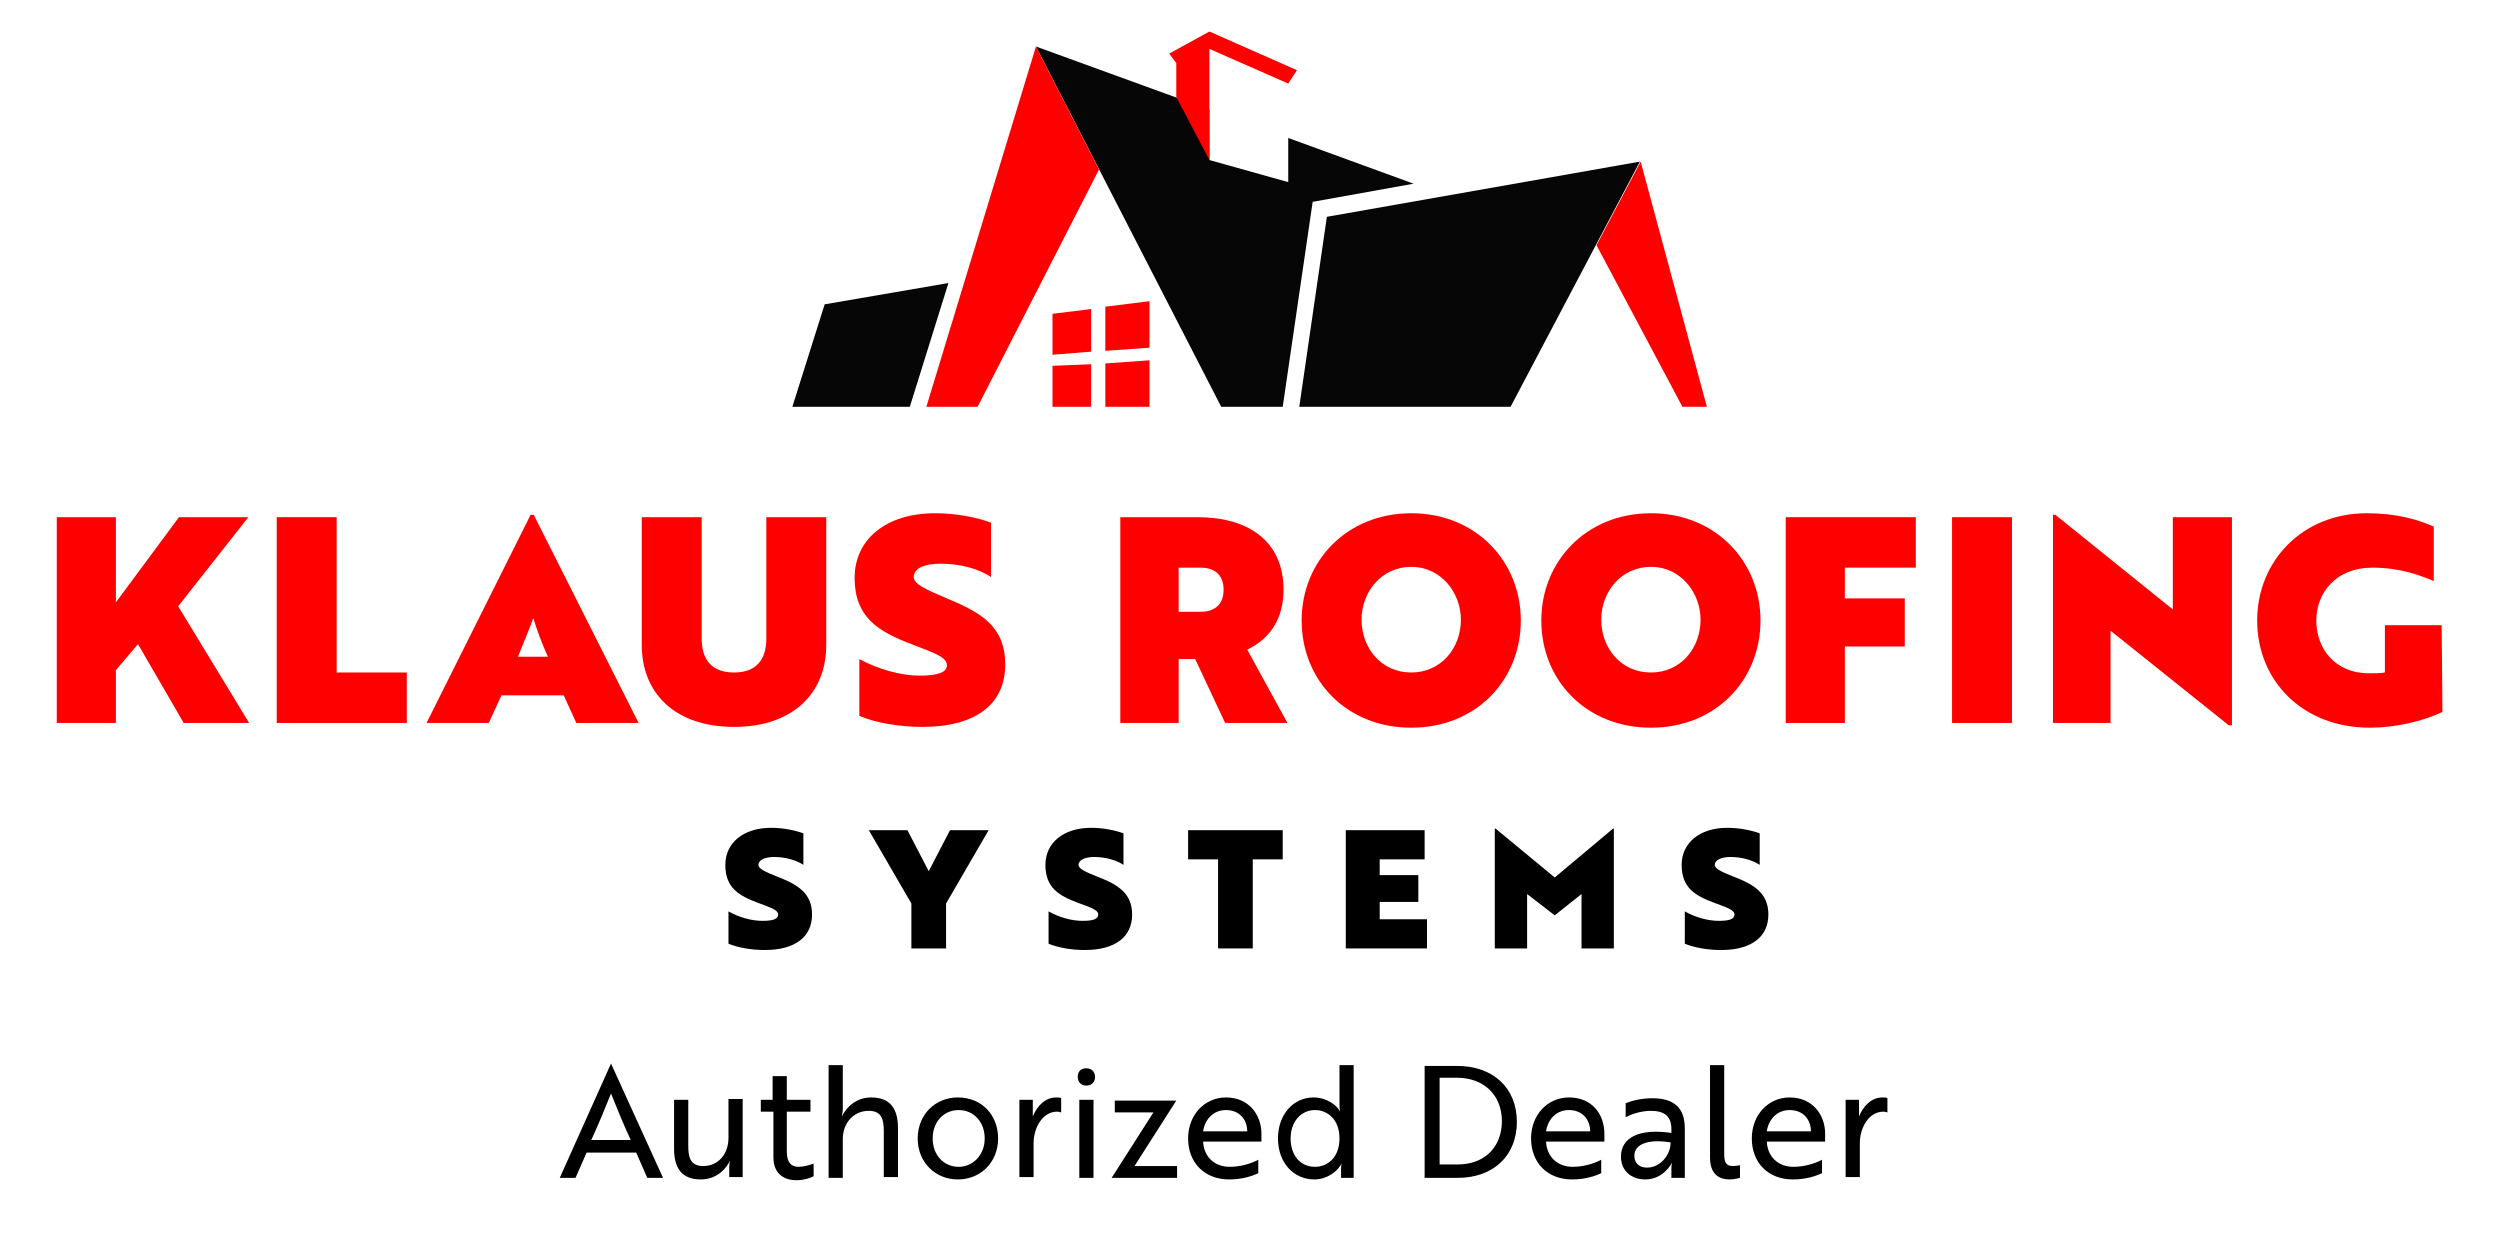<?xml version="1.0" encoding="utf-8"?>
<!-- Generator: Adobe Illustrator 24.3.0, SVG Export Plug-In . SVG Version: 6.00 Build 0)  -->
<svg version="1.1" id="Layer_1" xmlns="http://www.w3.org/2000/svg" xmlns:xlink="http://www.w3.org/1999/xlink" x="0px" y="0px"
	 viewBox="0 0 317.1 156.7" style="enable-background:new 0 0 317.1 156.7;" xml:space="preserve">
<style type="text/css">
	.st0{fill:#FF0000;}
	.st1{fill:#070606;}
	.st2{enable-background:new    ;}
</style>
<g>
	<g>
		<g>
			<polyline class="st0" points="7.2,65.6 14.7,65.6 14.7,76.4 22.7,65.6 31.5,65.6 22.6,76.9 31.6,91.7 23.3,91.7 17.5,81.7 
				14.7,85 14.7,91.7 7.2,91.7 			"/>
		</g>
		<g>
			<polygon class="st0" points="35.1,91.7 35.1,65.6 42.7,65.6 42.7,85.3 51.6,85.3 51.6,91.7 			"/>
		</g>
		<g>
			<path class="st0" d="M71.5,88.2h-7.9L62,91.7h-7.9l13.2-26.4h0.4L81,91.7h-7.9L71.5,88.2z M65.7,83.3h3.8
				c-0.7-1.5-1.6-3.9-1.8-4.8h-0.1C67.3,79.4,66.3,81.8,65.7,83.3"/>
		</g>
		<g>
			<path class="st0" d="M81.4,65.6H89V81c0,2.7,1.3,4.3,4.1,4.3c2.8,0,4.1-1.6,4.1-4.3V65.6h7.6v16.2c0,6.2-4.3,10.4-11.7,10.4
				c-7.4,0-11.7-4.2-11.7-10.4V65.6z"/>
		</g>
		<g>
			<path class="st0" d="M127.5,84.3c0,5-3.7,7.9-10.5,7.9c-2.9,0-5.9-0.5-8-1.4v-7.2c2.4,1.3,5.3,2.1,7.6,2.1c2.3,0,3.5-0.4,3.5-1.3
				c0-1.1-1.7-1.6-4.5-2.7c-4.2-1.6-7.2-3.4-7.2-8.4c0-4.9,4-8.2,10.2-8.2c2.6,0,5.3,0.5,7.1,1.2v6.9c-1.6-1.1-4-1.7-6.4-1.7
				c-2.1,0-3.4,0.6-3.4,1.7c0,0.9,1.6,1.6,4.2,2.7C124.4,77.7,127.5,79.4,127.5,84.3"/>
		</g>
		<g>
			<path class="st0" d="M155.4,91.7l-3.8-8.1h-2.1v8.1h-7.4V65.6h9.8c6.4,0,10.9,3,10.9,9.2c0,3.7-1.7,6.2-4.6,7.6l5.1,9.3H155.4z
				 M149.5,72v5.6h2.8c1.5,0,2.9-0.7,2.9-2.8c0-2.1-1.4-2.8-2.9-2.8C152.3,72,149.5,72,149.5,72z"/>
		</g>
		<g>
			<path class="st0" d="M179,65.1c8.2,0,13.9,6.1,13.9,13.6c0,7.6-5.7,13.6-13.9,13.6s-13.9-6-13.9-13.6
				C165.1,71.2,170.8,65.1,179,65.1 M179,85.3c3.8,0,6.3-3.1,6.3-6.7c0-3.4-2.5-6.7-6.3-6.7s-6.3,3.2-6.3,6.7
				C172.7,82.2,175.2,85.3,179,85.3"/>
		</g>
		<g>
			<path class="st0" d="M209.4,65.1c8.2,0,13.9,6.1,13.9,13.6c0,7.6-5.7,13.6-13.9,13.6s-13.9-6-13.9-13.6
				C195.5,71.2,201.2,65.1,209.4,65.1 M209.4,85.3c3.8,0,6.3-3.1,6.3-6.7c0-3.4-2.5-6.7-6.3-6.7s-6.3,3.2-6.3,6.7
				C203.1,82.2,205.6,85.3,209.4,85.3"/>
		</g>
		<g>
			<polygon class="st0" points="226.5,65.6 243,65.6 243,72 234,72 234,75.9 241.6,75.9 241.6,82 234,82 234,91.7 226.5,91.7 			"/>
		</g>
		<g>
			<rect x="247.6" y="65.6" class="st0" width="7.6" height="26.1"/>
		</g>
		<g>
			<polygon class="st0" points="267.7,80 267.7,91.7 260.4,91.7 260.4,65.3 260.7,65.3 275.6,77.3 275.6,65.6 283.1,65.6 283.1,92 
				282.7,92 			"/>
		</g>
		<g>
			<path class="st0" d="M309.8,90.3c-2.5,1.2-6,2-9.2,2c-8.6,0-14.3-6-14.3-13.6c0-7.5,5.7-13.6,13.9-13.6c3.8,0,6.5,0.8,8.5,1.7
				v6.9c-1.7-0.7-4.2-1.7-7.8-1.7c-4.6,0-7.1,3.2-7.1,6.7s2.3,6.7,6.7,6.7c0.7,0,1.4,0,2-0.1v-6h7.2L309.8,90.3L309.8,90.3z"/>
		</g>
		<g>
			<path d="M103,116c0,2.8-2.1,4.5-6,4.5c-1.7,0-3.4-0.3-4.6-0.8v-4.1c1.4,0.8,3,1.2,4.3,1.2s2-0.2,2-0.8c0-0.6-1-0.9-2.6-1.5
				c-2.4-0.9-4.1-1.9-4.1-4.8c0-2.8,2.3-4.7,5.8-4.7c1.5,0,3,0.3,4.1,0.7v4c-0.9-0.6-2.3-1-3.7-1c-1.2,0-2,0.4-2,1
				c0,0.5,0.9,0.9,2.4,1.5C101.2,112.2,103,113.3,103,116"/>
		</g>
		<g>
			<polygon points="115.6,120.3 115.6,114.6 110.2,105.3 115.1,105.3 117.8,110.5 120.5,105.3 125.4,105.3 120,114.6 120,120.3 			
				"/>
		</g>
		<g>
			<path d="M143.6,116c0,2.8-2.1,4.5-6,4.5c-1.7,0-3.4-0.3-4.6-0.8v-4.1c1.4,0.8,3,1.2,4.3,1.2s2-0.2,2-0.8c0-0.6-1-0.9-2.6-1.5
				c-2.4-0.9-4.1-1.9-4.1-4.8c0-2.8,2.3-4.7,5.8-4.7c1.5,0,3,0.3,4.1,0.7v4c-0.9-0.6-2.3-1-3.7-1c-1.2,0-2,0.4-2,1
				c0,0.5,0.9,0.9,2.4,1.5C141.8,112.2,143.6,113.3,143.6,116"/>
		</g>
		<g>
			<polygon points="162.7,105.3 162.7,109 158.9,109 158.9,120.3 154.5,120.3 154.5,109 150.7,109 150.7,105.3 			"/>
		</g>
		<g>
			<polygon points="170.7,105.3 180.7,105.3 180.7,109 175,109 175,111 179.9,111 179.9,114.4 175,114.4 175,116.6 181,116.6 
				181,120.3 170.7,120.3 			"/>
		</g>
		<g>
			<polygon points="193.7,113.4 193.7,120.3 189.6,120.3 189.6,105.1 189.7,105.1 197.2,111.3 204.6,105.1 204.7,105.1 204.7,120.3 
				200.6,120.3 200.6,113.4 197.2,116.1 			"/>
		</g>
		<g>
			<path d="M224.3,116c0,2.8-2.1,4.5-6,4.5c-1.7,0-3.4-0.3-4.6-0.8v-4.1c1.4,0.8,3,1.2,4.3,1.2s2-0.2,2-0.8c0-0.6-1-0.9-2.6-1.5
				c-2.4-0.9-4.1-1.9-4.1-4.8c0-2.8,2.3-4.7,5.8-4.7c1.5,0,3,0.3,4.1,0.7v4c-0.9-0.6-2.3-1-3.7-1c-1.2,0-2,0.4-2,1
				c0,0.5,0.9,0.9,2.4,1.5C222.5,112.2,224.3,113.3,224.3,116"/>
		</g>
		<g>
			<polygon class="st0" points="138.4,44.6 133.5,45 133.5,39.8 138.4,39.2 			"/>
		</g>
		<g>
			<polygon class="st0" points="145.8,44.1 140.2,44.5 140.2,38.9 145.8,38.2 			"/>
		</g>
		<g>
			<polygon class="st0" points="138.4,51.6 133.5,51.6 133.5,46.4 138.4,46.2 			"/>
		</g>
		<g>
			<polygon class="st0" points="145.8,51.6 140.2,51.6 140.2,46.1 145.8,45.7 			"/>
		</g>
		<g>
			<polygon class="st1" points="168.3,27.5 164.8,51.6 191.6,51.6 208,20.5 			"/>
		</g>
		<g>
			<polyline class="st1" points="131.4,5.9 154.9,51.6 162.7,51.6 166.5,25.6 179.3,23.3 163.4,17.5 163.4,23.1 153.4,20.3 
				153.4,13.9 131.4,5.9 			"/>
		</g>
		<g>
			<polygon class="st0" points="153.4,4 148.3,6.8 149.2,8 149.2,12.3 153.4,20.3 153.4,6.2 163.4,10.6 164.5,8.9 			"/>
		</g>
		<g>
			<polygon class="st0" points="208.1,20.5 202.5,31.1 213.4,51.6 216.5,51.6 			"/>
		</g>
		<g>
			<polygon class="st0" points="131.4,5.9 117.5,51.6 124,51.6 139.4,21.5 			"/>
		</g>
		<g>
			<polygon class="st1" points="120.3,35.9 104.6,38.6 100.5,51.6 115.4,51.6 			"/>
		</g>
	</g>
</g>
<g class="st2">
	<path d="M77.5,134.9L77.5,134.9l6.6,14.5h-2l-1.4-3.2h-6.3l-1.4,3.2h-2L77.5,134.9z M80,144.6c-1-2.2-1.7-3.9-2.5-5.9
		c-0.8,2-1.5,3.7-2.5,5.9H80z"/>
	<path d="M92.5,149.4l0-1.4c0-0.4,0.1-0.7,0.1-0.8h0c-0.4,0.9-1.6,2.4-3.7,2.4c-2.4,0-3.4-1.4-3.4-3.9v-6.2h1.8v5.8
		c0,1.4,0.2,2.6,1.9,2.6c1.9,0,3.2-1.5,3.2-3.6v-4.9h1.8v9.9H92.5z"/>
	<path d="M98,139.5v-3h1.8v3h3v1.5h-3v5.1c0,1.4,0.6,1.9,1.5,1.9c0.6,0,1.3-0.2,1.9-0.4v1.6c-0.4,0.2-1.2,0.5-2.2,0.5
		c-1.4,0-2.9-0.7-2.9-2.9V141h-1.6v-1.5H98z"/>
	<path d="M105.1,135.1h1.8v5.5c0,0.5-0.1,0.8-0.1,1h0c0.4-0.9,1.6-2.4,3.7-2.4c2.4,0,3.4,1.4,3.4,3.9v6.2h-1.8v-5.8
		c0-1.4-0.2-2.6-1.9-2.6c-1.9,0-3.3,1.5-3.3,3.6v4.9h-1.8V135.1z"/>
	<path d="M126.6,144.4c0,3-2.2,5.2-5.1,5.2c-2.9,0-5.1-2.2-5.1-5.2c0-3,2.2-5.2,5.1-5.2C124.5,139.2,126.6,141.4,126.6,144.4z
		 M124.9,144.4c0-2.1-1.4-3.6-3.3-3.6c-1.9,0-3.3,1.5-3.3,3.6c0,2.1,1.4,3.6,3.3,3.6C123.4,148,124.9,146.5,124.9,144.4z"/>
	<path d="M129.3,139.5h1.7l0,1.4c0,0.4,0,0.7,0,0.7h0c0.6-1.4,1.6-2.4,3-2.4c0.3,0,0.5,0,0.6,0.1v1.8c-0.1,0-0.3-0.1-0.5-0.1
		c-1.9,0-3,2.1-3,4v4.3h-1.8V139.5z"/>
	<path d="M137.8,135.5c0.7,0,1.1,0.5,1.1,1.1c0,0.7-0.5,1.1-1.1,1.1c-0.7,0-1.1-0.5-1.1-1.1C136.7,135.9,137.1,135.5,137.8,135.5z
		 M138.7,139.5v9.9h-1.8v-9.9H138.7z"/>
	<path d="M149.3,149.4H141l5.3-8.3h-4.9v-1.5h7.8l-5.3,8.3h5.4V149.4z"/>
	<path d="M160,143.8c0,0.4,0,0.8,0,1h-7.4v0c0.1,1.9,1.4,3.2,3.4,3.2c1.3,0,2.7-0.4,3.6-0.9v1.7c-0.8,0.4-2.1,0.8-3.7,0.8
		c-3.1,0-5.2-2.1-5.2-5.2c0-3,2.1-5.2,4.8-5.2C158.4,139.2,160,141.4,160,143.8z M155.5,140.8c-1.7,0-2.7,1.3-2.9,2.7h5.6
		C158.2,142.1,157.3,140.8,155.5,140.8z"/>
	<path d="M171.8,149.4h-1.7l0-1.2c0-0.4,0.1-0.7,0.1-0.7h0c-0.5,1.1-1.9,2.1-3.5,2.1c-2.6,0-4.6-2.1-4.6-5.2c0-3.1,2-5.2,4.5-5.2
		c1.6,0,2.9,0.9,3.4,1.8h0c0,0-0.1-0.3-0.1-0.8v-5.1h1.8V149.4z M163.7,144.4c0,2.1,1.2,3.6,3.1,3.6c1.5,0,3.1-1.1,3.1-3.6
		c0-2.5-1.6-3.6-3.1-3.6C165,140.8,163.7,142.3,163.7,144.4z"/>
	<path d="M180.7,149.4v-14.2h4.1c4.6,0,7.6,2.8,7.6,7.1c0,4.3-3,7.1-7.5,7.1H180.7z M182.6,136.7v11h2.3c3.4,0,5.6-2.2,5.6-5.5
		c0-3.3-2.3-5.5-5.7-5.5H182.6z"/>
	<path d="M203.5,143.8c0,0.4,0,0.8,0,1h-7.4v0c0.1,1.9,1.4,3.2,3.4,3.2c1.3,0,2.7-0.4,3.6-0.9v1.7c-0.8,0.4-2.1,0.8-3.7,0.8
		c-3.1,0-5.2-2.1-5.2-5.2c0-3,2.1-5.2,4.8-5.2C202,139.2,203.5,141.4,203.5,143.8z M199,140.8c-1.7,0-2.7,1.3-2.9,2.7h5.6
		C201.7,142.1,200.8,140.8,199,140.8z"/>
	<path d="M206.1,140c0.6-0.3,1.9-0.7,3.5-0.7c2.8,0,4.1,1.3,4.1,3.8v6.3h-1.7l0-1.2c0-0.5,0.1-0.8,0.1-0.8h0
		c-0.1,0.3-1.2,2.2-3.4,2.2c-1.8,0-3.1-1.1-3.1-2.9c0-2.4,2.3-3.6,6.4-3v-0.5c0-1.7-1-2.3-2.6-2.3c-1.4,0-2.6,0.5-3.2,0.8V140z
		 M211.9,144.9c-3.2-0.5-4.6,0.4-4.6,1.7c0,0.9,0.6,1.5,1.6,1.5C210.6,148.1,211.9,146.5,211.9,144.9z"/>
	<path d="M216.9,135.1h1.8v11.3c0,1.1,0.3,1.5,1.1,1.5c0.4,0,0.8-0.1,0.9-0.1v1.6c-0.1,0-0.6,0.2-1.3,0.2c-1.5,0-2.5-0.8-2.5-2.8
		V135.1z"/>
	<path d="M231.5,143.8c0,0.4,0,0.8,0,1h-7.4v0c0.1,1.9,1.4,3.2,3.4,3.2c1.3,0,2.7-0.4,3.6-0.9v1.7c-0.8,0.4-2.1,0.8-3.7,0.8
		c-3.1,0-5.2-2.1-5.2-5.2c0-3,2.1-5.2,4.8-5.2C229.9,139.2,231.5,141.4,231.5,143.8z M227,140.8c-1.7,0-2.7,1.3-2.9,2.7h5.6
		C229.7,142.1,228.8,140.8,227,140.8z"/>
	<path d="M234.1,139.5h1.7l0,1.4c0,0.4,0,0.7,0,0.7h0c0.6-1.4,1.6-2.4,3-2.4c0.3,0,0.5,0,0.6,0.1v1.8c-0.1,0-0.3-0.1-0.5-0.1
		c-1.9,0-3,2.1-3,4v4.3h-1.8V139.5z"/>
</g>
</svg>
